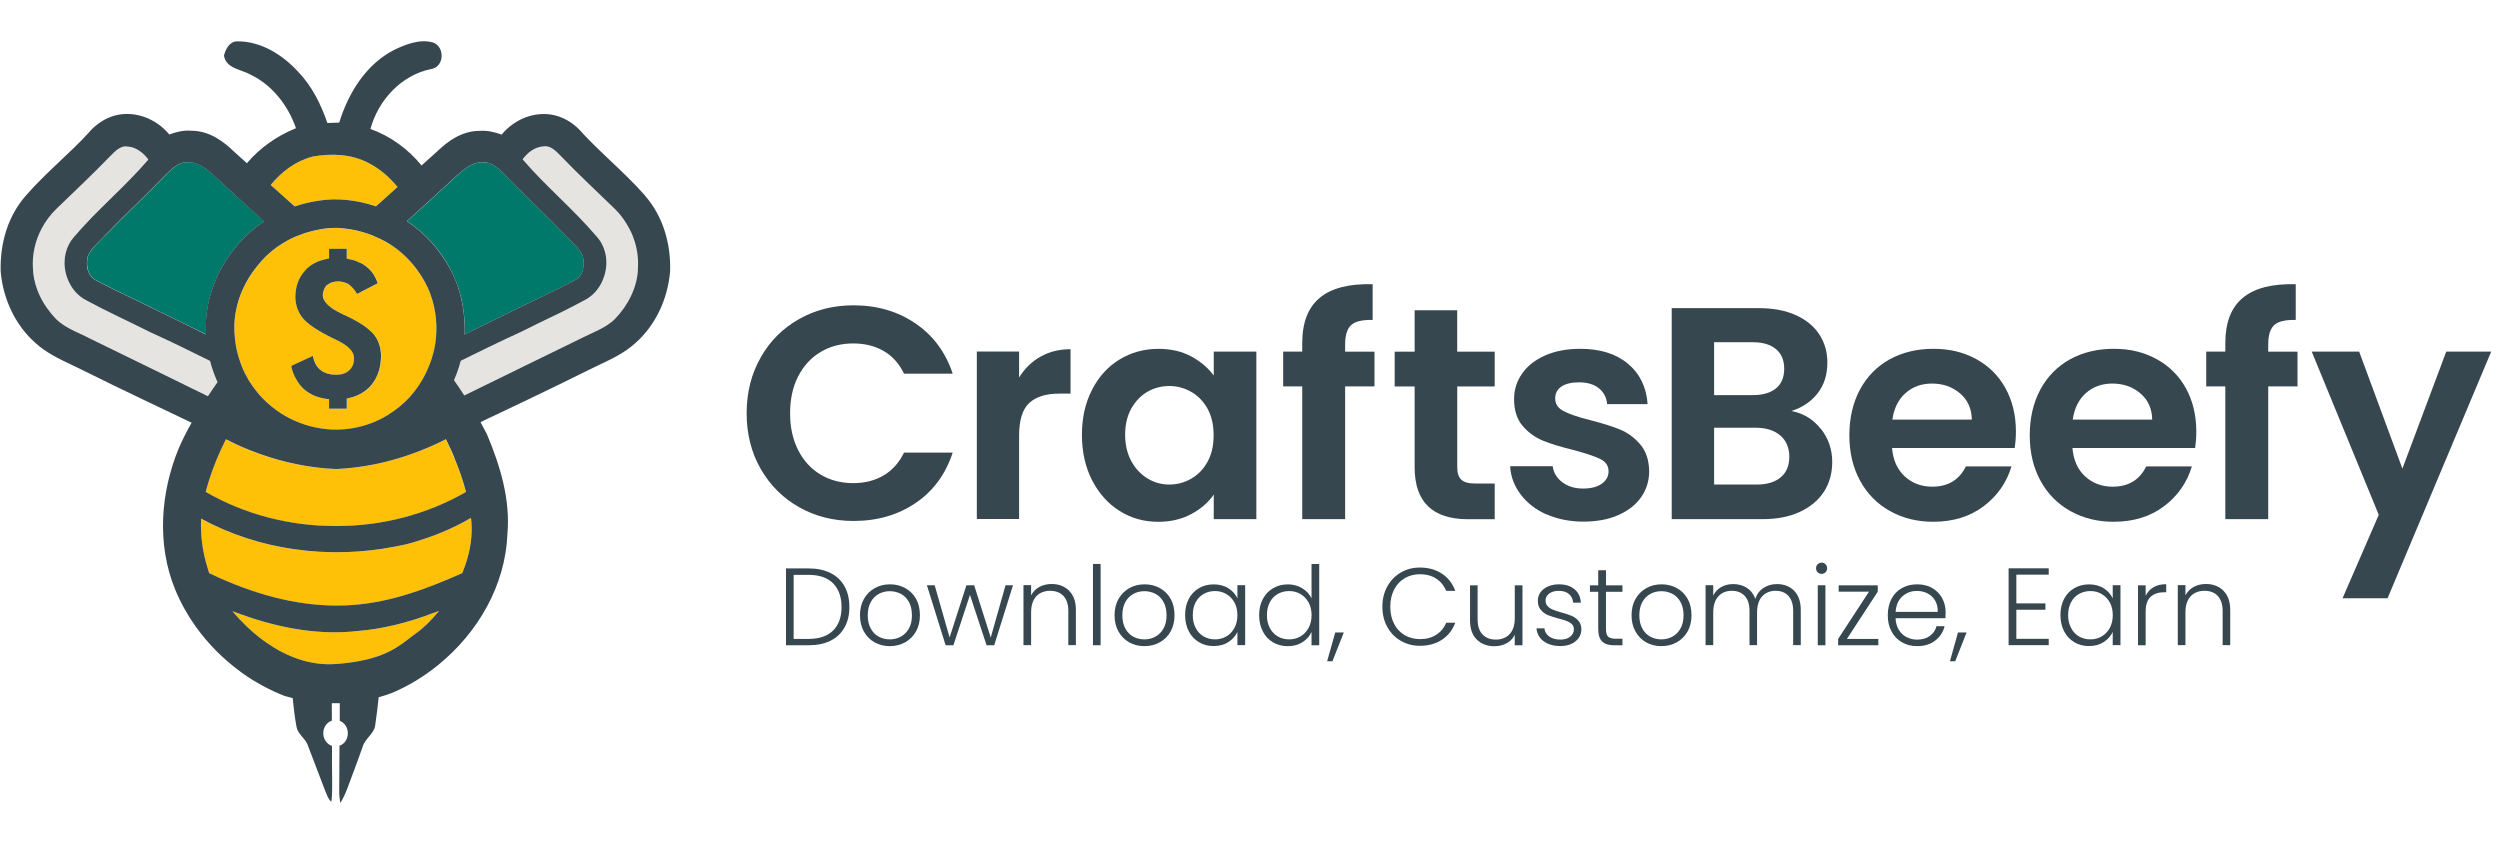 <svg xmlns="http://www.w3.org/2000/svg" xmlns:xlink="http://www.w3.org/1999/xlink" width="308" viewBox="0 0 230.88 78" height="104" preserveAspectRatio="xMidYMid meet"><defs><clipPath id="85ef2e9b3f"><path d="M 213 32 L 230.129 32 L 230.129 56 L 213 56 Z M 213 32 " clip-rule="nonzero"></path></clipPath></defs><path fill="#e6e4e1" d="M 57.844 20.715 C 57.688 20.457 57.516 20.211 57.332 19.973 C 57.148 19.738 56.945 19.512 56.727 19.301 C 55.07 17.688 53.371 16.117 51.773 14.449 C 51.324 14.012 50.828 13.418 50.133 13.539 C 49.73 13.562 49.367 13.703 49.051 13.922 C 48.73 14.137 48.453 14.426 48.223 14.734 C 49.305 16 50.496 17.164 51.688 18.332 C 52.828 19.449 53.953 20.566 54.988 21.781 C 55.035 21.84 55.094 21.891 55.141 21.949 C 55.262 22.094 55.371 22.242 55.461 22.398 C 55.555 22.555 55.633 22.719 55.699 22.887 C 55.73 22.98 55.766 23.066 55.797 23.156 C 55.906 23.516 55.961 23.883 55.961 24.258 C 55.961 24.262 55.961 24.27 55.961 24.281 C 55.961 24.699 55.895 25.121 55.766 25.523 C 55.727 25.656 55.676 25.789 55.617 25.922 C 55.531 26.117 55.434 26.301 55.324 26.48 C 55.098 26.836 54.816 27.152 54.484 27.41 C 54.316 27.539 54.137 27.652 53.949 27.75 C 52.512 28.535 51.031 29.23 49.559 29.945 C 49.07 30.18 48.574 30.422 48.09 30.672 C 46.215 31.527 44.359 32.43 42.512 33.348 C 42.406 33.742 42.285 34.129 42.137 34.508 C 42.055 34.723 41.977 34.938 41.883 35.145 C 42.039 35.363 42.199 35.586 42.352 35.812 C 42.516 36.051 42.672 36.305 42.832 36.555 C 46.496 34.762 50.152 32.961 53.816 31.184 C 54.07 31.055 54.324 30.934 54.582 30.82 C 54.84 30.699 55.098 30.582 55.348 30.453 C 55.598 30.324 55.848 30.188 56.078 30.031 C 56.191 29.949 56.309 29.871 56.418 29.785 C 56.527 29.695 56.637 29.598 56.738 29.5 C 56.887 29.348 57.039 29.18 57.176 29.012 C 57.738 28.34 58.195 27.566 58.5 26.742 C 58.664 26.285 58.785 25.801 58.844 25.309 C 58.863 25.148 58.879 24.98 58.879 24.816 C 58.895 24.562 58.895 24.305 58.883 24.051 C 58.852 23.289 58.676 22.535 58.402 21.828 C 58.25 21.441 58.055 21.078 57.844 20.723 Z M 57.844 20.715 " fill-opacity="1" fill-rule="nonzero"></path><path fill="#e6e4e1" d="M 19.152 36.598 C 19.312 36.352 19.48 36.105 19.648 35.863 C 19.781 35.672 19.91 35.484 20.039 35.293 C 19.918 35.027 19.809 34.762 19.711 34.492 C 19.574 34.113 19.453 33.727 19.348 33.336 C 17.5 32.422 15.648 31.523 13.777 30.66 C 11.828 29.68 9.832 28.781 7.918 27.738 C 7.727 27.641 7.547 27.527 7.383 27.398 C 7.047 27.141 6.766 26.824 6.543 26.469 C 6.426 26.289 6.328 26.105 6.246 25.91 C 6.191 25.781 6.145 25.648 6.098 25.512 C 5.973 25.109 5.902 24.688 5.902 24.27 C 5.902 24.129 5.91 23.988 5.926 23.848 C 5.941 23.676 5.973 23.504 6.02 23.336 C 6.145 22.828 6.379 22.344 6.73 21.938 C 7.219 21.355 7.738 20.805 8.262 20.258 C 8.312 20.203 8.359 20.148 8.41 20.09 C 8.992 19.492 9.586 18.91 10.184 18.328 C 11.375 17.16 12.566 15.996 13.648 14.73 C 13.418 14.418 13.141 14.129 12.816 13.918 C 12.496 13.703 12.133 13.562 11.738 13.531 C 11.039 13.418 10.539 14.004 10.098 14.441 C 8.496 16.109 6.801 17.684 5.145 19.293 C 4.867 19.559 4.621 19.848 4.391 20.152 C 4.16 20.457 3.957 20.781 3.781 21.121 C 3.191 22.242 2.898 23.52 2.984 24.793 C 3.008 25.453 3.141 26.105 3.367 26.723 C 3.516 27.129 3.707 27.531 3.93 27.906 C 4.152 28.285 4.406 28.648 4.688 28.984 C 4.828 29.148 4.977 29.316 5.125 29.473 C 5.535 29.875 6.02 30.168 6.52 30.43 C 6.773 30.555 7.031 30.676 7.285 30.797 C 7.543 30.918 7.801 31.031 8.047 31.16 C 11.754 32.961 15.449 34.781 19.148 36.59 Z M 19.152 36.598 " fill-opacity="1" fill-rule="nonzero"></path><path fill="#00796b" d="M 41.855 25.484 L 41.855 25.5 C 42.492 26.898 42.82 28.414 42.875 29.934 C 42.887 30.262 42.887 30.582 42.875 30.91 C 44.34 30.188 45.809 29.461 47.273 28.746 C 49.18 27.797 51.117 26.922 53 25.926 C 53.102 25.875 53.199 25.816 53.285 25.746 C 53.461 25.609 53.586 25.438 53.684 25.242 C 53.73 25.145 53.77 25.039 53.797 24.938 C 53.855 24.723 53.887 24.5 53.879 24.273 C 53.879 24.051 53.84 23.832 53.781 23.625 C 53.438 22.891 52.785 22.375 52.246 21.793 C 50.359 19.828 48.355 17.98 46.469 16.012 C 46.406 15.949 46.336 15.887 46.273 15.824 C 46.191 15.75 46.105 15.672 46.02 15.598 C 45.934 15.523 45.844 15.453 45.75 15.391 C 45.629 15.305 45.504 15.223 45.371 15.168 C 45.289 15.125 45.203 15.094 45.117 15.07 C 44.945 15.016 44.762 14.988 44.566 14.996 C 44.227 14.977 43.902 15.059 43.605 15.184 C 43.402 15.27 43.211 15.387 43.035 15.508 C 42.766 15.695 42.504 15.914 42.27 16.129 C 40.703 17.574 39.129 19.008 37.551 20.441 C 37.805 20.602 38.047 20.781 38.281 20.965 C 39.785 22.125 41.027 23.68 41.859 25.484 Z M 41.855 25.484 " fill-opacity="1" fill-rule="nonzero"></path><path fill="#00796b" d="M 9.621 21.789 C 9.348 22.074 9.055 22.344 8.785 22.641 C 8.648 22.789 8.516 22.938 8.395 23.102 C 8.273 23.262 8.168 23.434 8.082 23.617 C 7.992 23.922 7.961 24.27 8.004 24.602 C 8.016 24.711 8.039 24.82 8.066 24.93 C 8.094 25.035 8.137 25.137 8.18 25.234 C 8.273 25.43 8.406 25.605 8.578 25.742 C 8.664 25.812 8.762 25.867 8.867 25.922 C 10.746 26.918 12.691 27.793 14.59 28.742 C 16.059 29.457 17.52 30.18 18.98 30.898 C 18.961 30.57 18.961 30.25 18.969 29.914 C 18.969 29.91 18.969 29.898 18.969 29.895 C 19.07 27.371 20.031 24.895 21.68 22.914 C 22.23 22.195 22.891 21.559 23.621 20.988 C 23.859 20.805 24.102 20.625 24.355 20.457 C 22.766 19.02 21.184 17.574 19.605 16.117 C 19.445 15.973 19.277 15.828 19.105 15.691 C 19.02 15.621 18.93 15.559 18.844 15.496 C 18.656 15.367 18.469 15.258 18.273 15.172 C 17.973 15.039 17.656 14.965 17.312 14.984 C 17.023 14.973 16.754 15.035 16.508 15.156 C 16.34 15.234 16.184 15.332 16.035 15.449 C 15.883 15.562 15.742 15.684 15.609 15.812 C 15.539 15.875 15.477 15.938 15.414 16 C 13.527 17.969 11.523 19.82 9.637 21.781 Z M 9.621 21.789 " fill-opacity="1" fill-rule="nonzero"></path><path fill="#ffc107" d="M 29.352 18.547 C 31.062 18.27 32.898 18.465 34.688 19.07 C 35.355 18.477 36.008 17.879 36.676 17.281 C 35.945 16.387 35.066 15.609 34.043 15.082 C 32.453 14.23 30.574 14.172 28.828 14.465 C 27.289 14.855 25.965 15.852 24.957 17.082 C 25.695 17.746 26.438 18.406 27.18 19.07 C 27.879 18.836 28.609 18.648 29.352 18.539 Z M 29.352 18.547 " fill-opacity="1" fill-rule="nonzero"></path><path fill="#ffc107" d="M 43.465 47.965 C 43.465 47.93 43.453 47.895 43.449 47.859 C 42.621 48.355 41.723 48.797 40.773 49.191 C 40.352 49.355 39.938 49.527 39.508 49.672 C 38.824 49.91 38.125 50.133 37.391 50.316 C 37.113 50.383 36.832 50.438 36.551 50.492 C 30.289 51.734 23.789 50.812 18.508 47.922 C 18.508 47.957 18.508 47.984 18.508 48.02 C 18.449 49.562 18.664 51.051 19.09 52.391 C 19.148 52.582 19.199 52.781 19.27 52.965 C 23.387 54.945 27.332 55.961 31.031 55.961 C 31.551 55.961 32.062 55.941 32.574 55.902 C 36.113 55.645 39.473 54.371 42.602 52.977 C 42.621 52.973 42.637 52.965 42.648 52.953 C 42.754 52.719 42.84 52.473 42.926 52.23 C 42.93 52.207 42.941 52.184 42.949 52.16 C 43.391 50.871 43.629 49.453 43.465 47.969 Z M 43.465 47.965 " fill-opacity="1" fill-rule="nonzero"></path><path fill="#ffc107" d="M 40.066 56.609 C 37.574 57.566 35.289 58.117 33.059 58.297 C 29.703 58.695 26 58.16 22.051 56.707 L 21.414 56.473 C 22.184 57.387 23.129 58.32 24.203 59.125 C 24.324 59.219 24.453 59.305 24.578 59.391 C 24.578 59.391 24.59 59.395 24.594 59.402 C 26.402 60.656 28.555 61.52 30.934 61.355 C 30.941 61.355 30.953 61.355 30.957 61.355 C 31.926 61.285 32.734 61.168 33.445 61.02 C 36.25 60.426 37.254 59.305 38.449 58.465 C 38.945 58.117 39.719 57.406 40.516 56.438 L 40.434 56.465 L 40.066 56.605 Z M 40.066 56.609 " fill-opacity="1" fill-rule="nonzero"></path><path fill="#ffc107" d="M 21.598 29.996 C 21.586 30.41 21.609 30.824 21.648 31.238 C 21.684 31.598 21.734 31.949 21.812 32.293 C 21.844 32.441 21.879 32.586 21.918 32.738 C 21.984 32.973 22.051 33.203 22.133 33.434 C 22.18 33.559 22.219 33.688 22.27 33.812 C 22.453 34.273 22.672 34.711 22.922 35.125 C 23.098 35.426 23.297 35.719 23.508 35.988 C 23.547 36.047 23.594 36.094 23.641 36.145 C 23.641 36.145 23.652 36.156 23.652 36.16 C 23.801 36.352 23.957 36.535 24.117 36.715 C 24.66 37.297 25.273 37.797 25.945 38.223 C 27.023 38.906 28.238 39.379 29.508 39.574 C 31.535 39.922 33.715 39.535 35.492 38.523 C 35.641 38.441 35.781 38.348 35.922 38.258 C 36.621 37.812 37.254 37.289 37.805 36.691 C 37.965 36.512 38.121 36.336 38.266 36.145 C 38.52 35.82 38.738 35.484 38.945 35.137 C 39.121 34.836 39.285 34.527 39.426 34.203 C 39.484 34.082 39.523 33.957 39.578 33.836 C 39.629 33.711 39.688 33.578 39.73 33.449 C 39.816 33.203 39.895 32.949 39.961 32.695 C 39.996 32.562 40.035 32.438 40.066 32.305 C 40.141 31.961 40.191 31.602 40.227 31.25 C 40.375 29.68 40.129 28.062 39.473 26.602 C 38.742 25.035 37.625 23.711 36.285 22.781 C 36.031 22.609 35.781 22.445 35.508 22.301 C 35.227 22.148 34.945 22.023 34.656 21.898 C 34.555 21.852 34.449 21.797 34.348 21.754 C 34.043 21.633 33.738 21.535 33.434 21.449 C 33.434 21.449 33.426 21.449 33.422 21.449 C 33.41 21.449 33.402 21.441 33.391 21.438 C 33.039 21.332 32.691 21.258 32.34 21.199 C 31.867 21.121 31.402 21.066 30.941 21.066 C 30.539 21.066 30.141 21.098 29.754 21.16 C 29.68 21.172 29.613 21.188 29.539 21.199 C 29.18 21.258 28.828 21.344 28.488 21.441 C 28.359 21.48 28.219 21.516 28.086 21.559 C 27.902 21.621 27.719 21.688 27.539 21.766 C 27.43 21.809 27.32 21.844 27.215 21.891 C 26.926 22.016 26.645 22.156 26.371 22.312 C 26.109 22.461 25.848 22.629 25.602 22.801 C 24.887 23.301 24.254 23.898 23.73 24.578 C 22.426 26.156 21.68 28.074 21.598 30.008 Z M 27.582 33.484 L 28.859 32.891 L 28.934 33.164 C 29.066 33.645 29.301 34.008 29.652 34.258 C 30.004 34.508 30.465 34.637 31.023 34.637 C 31.539 34.637 31.941 34.5 32.234 34.215 C 32.527 33.941 32.672 33.57 32.672 33.094 C 32.672 32.496 32.125 31.93 31.055 31.426 C 30.902 31.344 30.773 31.285 30.688 31.246 L 30.684 31.246 C 29.957 30.891 29.383 30.562 28.914 30.242 C 28.906 30.234 28.895 30.227 28.875 30.215 C 28.664 30.07 28.48 29.926 28.324 29.789 C 28.184 29.668 28.059 29.547 27.961 29.434 C 27.484 28.867 27.246 28.172 27.246 27.367 C 27.246 27.258 27.27 27.16 27.277 27.055 C 27.332 26.266 27.617 25.594 28.117 25.047 C 28.117 25.047 28.129 25.035 28.129 25.027 C 28.195 24.953 28.25 24.879 28.324 24.809 C 28.469 24.676 28.621 24.562 28.785 24.457 C 29.047 24.293 29.336 24.16 29.648 24.062 C 29.766 24.02 29.887 23.992 30.016 23.965 C 30.129 23.941 30.238 23.906 30.359 23.887 L 30.359 22.996 L 32 22.996 L 32 23.898 C 32.121 23.918 32.223 23.953 32.34 23.98 C 32.488 24.016 32.648 24.043 32.789 24.09 C 32.867 24.117 32.934 24.16 33.008 24.188 C 33.098 24.227 33.191 24.262 33.277 24.309 C 33.328 24.336 33.391 24.355 33.445 24.383 C 33.535 24.434 33.617 24.5 33.695 24.562 C 33.812 24.645 33.922 24.734 34.023 24.828 C 34.363 25.145 34.625 25.527 34.785 25.984 L 34.852 26.18 L 34.098 26.57 L 32.949 27.164 L 32.832 26.98 C 32.766 26.863 32.684 26.777 32.609 26.688 C 32.512 26.566 32.402 26.461 32.297 26.375 C 32.242 26.328 32.184 26.266 32.121 26.23 C 32.047 26.184 31.965 26.164 31.883 26.133 C 31.73 26.07 31.562 26.031 31.379 26.02 C 31.34 26.02 31.297 26 31.258 26 C 31.016 26 30.805 26.035 30.613 26.098 C 30.477 26.145 30.359 26.219 30.25 26.301 C 30.227 26.316 30.188 26.328 30.164 26.348 C 30.062 26.438 29.992 26.555 29.934 26.668 C 29.871 26.785 29.844 26.922 29.82 27.07 C 29.809 27.141 29.785 27.191 29.785 27.27 C 29.785 27.434 29.836 27.598 29.922 27.762 C 30.078 28.039 30.359 28.309 30.77 28.574 C 30.773 28.574 30.781 28.582 30.785 28.586 C 31.023 28.734 31.297 28.887 31.613 29.035 C 31.633 29.039 31.645 29.051 31.66 29.059 C 31.66 29.059 31.672 29.059 31.672 29.062 C 31.773 29.117 31.855 29.148 31.918 29.18 C 32.758 29.566 33.398 29.945 33.875 30.32 C 33.992 30.41 34.094 30.504 34.191 30.594 C 34.277 30.68 34.375 30.762 34.449 30.848 C 34.824 31.285 35.051 31.82 35.129 32.426 C 35.129 32.426 35.129 32.43 35.129 32.438 C 35.152 32.605 35.168 32.777 35.168 32.961 C 35.168 33.008 35.156 33.047 35.156 33.094 C 35.156 33.141 35.148 33.188 35.148 33.23 C 35.113 33.871 34.961 34.441 34.691 34.941 C 34.516 35.273 34.301 35.586 34.02 35.852 C 33.477 36.359 32.805 36.68 32 36.828 L 32 37.762 L 30.359 37.762 L 30.359 36.895 C 29.547 36.812 28.859 36.57 28.301 36.168 C 27.828 35.828 27.477 35.383 27.223 34.848 C 27.105 34.59 26.996 34.312 26.926 34.008 L 26.879 33.82 L 27.594 33.484 Z M 27.582 33.484 " fill-opacity="1" fill-rule="nonzero"></path><path fill="#ffc107" d="M 41.129 40.594 C 40.531 40.906 39.703 41.293 38.719 41.676 C 37.121 42.305 35.082 42.922 32.758 43.203 C 32.18 43.273 31.578 43.328 30.965 43.352 C 30.312 43.328 29.68 43.266 29.066 43.191 C 26.598 42.879 24.441 42.195 22.816 41.527 C 22.012 41.191 21.32 40.871 20.805 40.602 C 20.652 40.895 20.5 41.215 20.344 41.555 C 19.844 42.648 19.324 43.969 18.953 45.414 C 18.953 45.43 18.941 45.449 18.934 45.465 C 22.531 47.543 26.68 48.613 30.867 48.613 C 30.902 48.613 30.93 48.613 30.965 48.613 C 31 48.613 31.027 48.613 31.062 48.613 C 35.25 48.613 39.398 47.543 42.988 45.465 C 42.977 45.43 42.965 45.395 42.953 45.355 C 42.855 44.977 42.742 44.602 42.625 44.238 C 42.57 44.059 42.504 43.887 42.449 43.715 C 42.352 43.445 42.258 43.172 42.152 42.922 C 42.074 42.707 41.988 42.512 41.902 42.309 C 41.809 42.086 41.711 41.855 41.617 41.648 C 41.445 41.273 41.281 40.922 41.117 40.605 Z M 41.129 40.594 " fill-opacity="1" fill-rule="nonzero"></path><path fill="#37474f" d="M 59.559 18.09 C 58.566 16.957 57.469 15.914 56.41 14.914 C 55.523 14.074 54.605 13.203 53.797 12.336 C 53.09 11.484 52.199 10.906 51.227 10.66 C 49.461 10.227 47.523 10.945 46.289 12.438 C 45.691 12.215 44.98 12.031 44.227 12.094 C 42.527 12.094 41.203 13.164 40.371 13.957 C 39.883 14.406 39.383 14.844 38.891 15.289 C 37.656 13.77 36.02 12.582 34.168 11.914 C 34.895 9.242 37.047 6.906 39.824 6.371 C 41.008 6.141 41.055 4.32 39.957 3.926 C 38.742 3.586 37.477 4.078 36.383 4.598 C 33.766 5.926 32.125 8.594 31.285 11.328 C 30.918 11.332 30.555 11.344 30.191 11.363 C 29.59 9.629 28.762 7.941 27.473 6.617 C 26.039 5.051 24.039 3.797 21.855 3.82 C 21.145 3.82 20.785 4.547 20.633 5.137 C 20.84 6.352 22.207 6.395 23.086 6.895 C 25.117 7.867 26.559 9.754 27.289 11.844 C 25.551 12.547 23.961 13.648 22.754 15.082 C 22.344 14.707 21.926 14.34 21.516 13.965 C 20.672 13.156 19.348 12.086 17.652 12.082 C 16.891 12.012 16.184 12.203 15.586 12.426 C 14.355 10.941 12.414 10.223 10.645 10.652 C 9.676 10.895 8.785 11.477 8.105 12.293 C 7.277 13.199 6.355 14.066 5.465 14.906 C 4.406 15.91 3.309 16.945 2.32 18.086 C 0.73 19.898 -0.082 22.375 0.004 25.113 C 0.234 27.707 1.41 30.105 3.215 31.688 C 4.211 32.598 5.379 33.152 6.512 33.688 C 6.852 33.848 7.191 34.008 7.531 34.18 C 9.391 35.109 11.266 36.012 13.141 36.91 L 17.645 39.059 C 17.184 39.871 16.777 40.676 16.449 41.441 C 14.762 45.547 14.422 50.285 16.113 54.441 C 16.605 55.645 17.238 56.789 17.992 57.852 C 18.008 57.871 18.02 57.898 18.035 57.918 C 18.055 57.934 18.082 57.961 18.102 58.004 C 19.191 59.504 20.523 60.848 22.012 61.953 C 22.129 62.039 22.242 62.125 22.363 62.219 C 23.566 63.07 24.871 63.77 26.242 64.309 C 26.48 64.383 26.734 64.438 26.984 64.504 C 27.074 65.395 27.172 66.285 27.34 67.168 C 27.465 67.836 28.121 68.199 28.359 68.809 C 28.91 70.246 29.457 71.68 30.008 73.121 C 30.16 73.461 30.258 73.848 30.562 74.082 C 30.652 73.355 30.629 72.633 30.629 71.898 C 30.617 70.914 30.605 69.918 30.617 68.922 C 30.152 68.773 29.812 68.301 29.812 67.75 C 29.812 67.195 30.141 66.742 30.605 66.586 C 30.598 66.051 30.598 65.512 30.598 64.973 C 30.844 64.973 31.086 64.98 31.332 64.973 C 31.332 65.52 31.344 66.059 31.332 66.605 C 31.773 66.77 32.082 67.227 32.082 67.754 C 32.082 68.285 31.766 68.762 31.309 68.906 C 31.309 70.254 31.297 71.613 31.285 72.953 C 31.273 73.363 31.309 73.777 31.391 74.195 C 31.906 73.363 32.184 72.414 32.539 71.492 C 32.855 70.668 33.16 69.828 33.457 68.98 C 33.68 68.211 34.555 67.785 34.617 66.945 C 34.738 66.102 34.848 65.27 34.93 64.426 C 35.367 64.309 35.801 64.164 36.227 64 C 37.699 63.367 39.086 62.527 40.348 61.508 C 40.383 61.492 40.41 61.457 40.445 61.43 C 44.094 58.465 46.637 54.094 46.824 49.355 C 47.113 46.145 46.152 43.023 44.922 40.098 C 44.922 40.098 44.703 39.668 44.34 39.004 L 48.723 36.918 C 50.602 36.02 52.477 35.113 54.34 34.18 C 54.672 34.016 55.012 33.852 55.352 33.691 C 56.484 33.156 57.652 32.605 58.633 31.711 C 60.457 30.117 61.629 27.715 61.859 25.082 C 61.945 22.387 61.129 19.91 59.559 18.102 Z M 42.262 16.129 C 42.504 15.914 42.758 15.691 43.027 15.508 C 43.211 15.379 43.402 15.27 43.598 15.184 C 43.898 15.051 44.215 14.977 44.559 14.996 C 44.754 14.984 44.938 15.012 45.109 15.07 C 45.199 15.098 45.285 15.133 45.363 15.168 C 45.496 15.23 45.625 15.312 45.746 15.391 C 45.836 15.453 45.93 15.523 46.016 15.598 C 46.102 15.672 46.188 15.742 46.27 15.824 C 46.336 15.887 46.398 15.949 46.465 16.012 C 48.344 17.98 50.352 19.824 52.238 21.793 C 52.781 22.375 53.43 22.891 53.777 23.625 C 53.832 23.832 53.867 24.051 53.875 24.273 C 53.875 24.5 53.852 24.723 53.793 24.938 C 53.766 25.039 53.723 25.145 53.68 25.242 C 53.586 25.438 53.453 25.609 53.281 25.746 C 53.195 25.816 53.098 25.875 52.992 25.926 C 51.113 26.922 49.168 27.797 47.27 28.746 C 45.797 29.461 44.328 30.188 42.867 30.91 C 42.887 30.582 42.887 30.262 42.867 29.934 C 42.809 28.414 42.488 26.898 41.855 25.5 L 41.855 25.484 C 41.008 23.688 39.766 22.125 38.266 20.965 C 38.027 20.781 37.781 20.602 37.535 20.441 C 39.109 19.008 40.688 17.574 42.25 16.129 Z M 41.914 42.297 C 42 42.5 42.078 42.695 42.164 42.91 C 42.262 43.168 42.359 43.434 42.461 43.703 C 42.523 43.875 42.578 44.047 42.637 44.227 C 42.754 44.59 42.867 44.957 42.965 45.344 C 42.977 45.379 42.988 45.414 43 45.453 C 39.402 47.531 35.262 48.602 31.074 48.602 C 31.039 48.602 31.012 48.602 30.977 48.602 C 30.941 48.602 30.914 48.602 30.879 48.602 C 26.688 48.602 22.543 47.531 18.945 45.453 C 18.945 45.438 18.957 45.418 18.961 45.402 C 19.336 43.957 19.855 42.637 20.355 41.543 C 20.512 41.203 20.664 40.883 20.816 40.59 C 21.328 40.859 22.02 41.184 22.828 41.516 C 24.457 42.184 26.609 42.867 29.078 43.18 C 29.691 43.262 30.324 43.316 30.977 43.34 C 31.59 43.316 32.191 43.266 32.77 43.191 C 35.09 42.91 37.133 42.293 38.73 41.664 C 39.715 41.281 40.543 40.895 41.141 40.582 C 41.301 40.898 41.469 41.25 41.641 41.625 C 41.734 41.832 41.832 42.062 41.926 42.289 Z M 28.824 14.465 C 30.566 14.164 32.449 14.223 34.035 15.082 C 35.059 15.609 35.945 16.387 36.672 17.281 C 36.008 17.871 35.348 18.477 34.68 19.07 C 32.891 18.461 31.051 18.27 29.348 18.547 C 28.598 18.656 27.875 18.836 27.172 19.074 C 26.43 18.414 25.688 17.75 24.953 17.09 C 25.957 15.859 27.281 14.863 28.824 14.469 Z M 25.598 22.789 C 25.844 22.617 26.102 22.449 26.367 22.301 C 26.637 22.145 26.918 22.008 27.207 21.879 C 27.312 21.832 27.426 21.793 27.535 21.754 C 27.715 21.68 27.898 21.609 28.082 21.547 C 28.215 21.5 28.352 21.465 28.484 21.43 C 28.828 21.332 29.176 21.25 29.531 21.188 C 29.605 21.176 29.676 21.16 29.75 21.148 C 30.137 21.086 30.531 21.055 30.934 21.055 C 31.395 21.055 31.863 21.109 32.332 21.188 C 32.684 21.246 33.035 21.32 33.387 21.426 C 33.398 21.426 33.402 21.43 33.414 21.438 C 33.414 21.438 33.422 21.438 33.426 21.438 C 33.73 21.523 34.035 21.621 34.34 21.742 C 34.445 21.781 34.547 21.84 34.652 21.887 C 34.941 22.012 35.223 22.133 35.504 22.289 C 35.77 22.434 36.027 22.598 36.281 22.773 C 37.621 23.699 38.73 25.023 39.469 26.59 C 40.125 28.051 40.371 29.664 40.223 31.238 C 40.188 31.598 40.133 31.949 40.059 32.293 C 40.031 32.426 39.992 32.551 39.957 32.684 C 39.887 32.938 39.816 33.191 39.727 33.438 C 39.68 33.57 39.621 33.699 39.57 33.824 C 39.52 33.945 39.48 34.07 39.422 34.191 C 39.285 34.516 39.117 34.82 38.938 35.125 C 38.73 35.477 38.512 35.816 38.258 36.141 C 38.109 36.328 37.961 36.508 37.801 36.688 C 37.246 37.285 36.613 37.812 35.918 38.25 C 35.773 38.344 35.637 38.438 35.484 38.516 C 33.703 39.531 31.527 39.914 29.504 39.57 C 28.23 39.367 27.016 38.895 25.941 38.219 C 25.273 37.793 24.66 37.289 24.113 36.707 C 23.945 36.531 23.797 36.348 23.645 36.156 C 23.645 36.156 23.633 36.145 23.633 36.141 C 23.594 36.086 23.543 36.035 23.504 35.984 C 23.289 35.711 23.094 35.418 22.914 35.121 C 22.668 34.707 22.449 34.27 22.266 33.809 C 22.215 33.68 22.172 33.555 22.129 33.426 C 22.047 33.195 21.977 32.969 21.914 32.73 C 21.875 32.586 21.84 32.438 21.805 32.289 C 21.73 31.941 21.68 31.586 21.645 31.234 C 21.602 30.82 21.582 30.406 21.594 29.992 C 21.672 28.055 22.422 26.141 23.727 24.562 C 24.25 23.883 24.883 23.289 25.598 22.781 Z M 15.395 16.008 C 15.461 15.945 15.527 15.879 15.59 15.816 C 15.73 15.691 15.867 15.562 16.016 15.453 C 16.168 15.34 16.32 15.242 16.488 15.16 C 16.734 15.047 17.008 14.977 17.293 14.988 C 17.633 14.973 17.957 15.051 18.254 15.18 C 18.457 15.266 18.645 15.379 18.824 15.5 C 18.918 15.562 19.004 15.629 19.09 15.695 C 19.262 15.836 19.43 15.98 19.59 16.121 C 21.168 17.578 22.75 19.02 24.336 20.465 C 24.082 20.629 23.84 20.809 23.605 20.992 C 22.879 21.562 22.219 22.203 21.66 22.922 C 20.016 24.902 19.055 27.379 18.953 29.898 C 18.953 29.902 18.953 29.914 18.953 29.922 C 18.941 30.25 18.945 30.578 18.961 30.906 C 17.5 30.18 16.039 29.457 14.574 28.746 C 12.668 27.797 10.73 26.922 8.848 25.926 C 8.746 25.875 8.648 25.816 8.562 25.746 C 8.387 25.609 8.262 25.438 8.164 25.242 C 8.117 25.145 8.078 25.039 8.047 24.938 C 8.02 24.832 7.996 24.723 7.984 24.609 C 7.945 24.273 7.98 23.934 8.066 23.625 C 8.152 23.438 8.262 23.266 8.375 23.105 C 8.492 22.945 8.629 22.789 8.77 22.645 C 9.039 22.355 9.332 22.082 9.602 21.793 C 11.488 19.828 13.496 17.98 15.379 16.012 Z M 8.047 31.172 C 7.797 31.043 7.543 30.922 7.285 30.809 C 7.023 30.688 6.766 30.57 6.52 30.441 C 6.012 30.18 5.535 29.887 5.125 29.484 C 4.977 29.328 4.828 29.16 4.688 28.996 C 4.406 28.656 4.152 28.297 3.93 27.918 C 3.707 27.539 3.516 27.141 3.367 26.73 C 3.141 26.117 3.004 25.465 2.984 24.805 C 2.898 23.531 3.191 22.254 3.781 21.133 C 3.957 20.793 4.16 20.469 4.391 20.164 C 4.621 19.859 4.867 19.57 5.145 19.305 C 6.801 17.695 8.496 16.121 10.098 14.453 C 10.547 14.016 11.039 13.422 11.738 13.543 C 12.141 13.566 12.5 13.711 12.816 13.93 C 13.141 14.141 13.418 14.43 13.648 14.742 C 12.566 16.008 11.375 17.172 10.184 18.34 C 9.59 18.922 8.992 19.508 8.41 20.102 C 8.359 20.152 8.312 20.211 8.262 20.266 C 7.738 20.812 7.219 21.367 6.73 21.949 C 6.379 22.355 6.145 22.84 6.02 23.348 C 5.977 23.516 5.949 23.688 5.926 23.859 C 5.91 23.996 5.902 24.137 5.902 24.281 C 5.902 24.699 5.973 25.121 6.098 25.523 C 6.141 25.656 6.191 25.789 6.246 25.922 C 6.336 26.117 6.434 26.301 6.543 26.48 C 6.766 26.836 7.047 27.152 7.383 27.41 C 7.547 27.539 7.727 27.652 7.918 27.75 C 9.832 28.793 11.828 29.688 13.777 30.672 C 15.656 31.527 17.508 32.43 19.348 33.348 C 19.445 33.738 19.566 34.125 19.711 34.504 C 19.809 34.773 19.918 35.047 20.039 35.305 C 19.906 35.492 19.773 35.68 19.648 35.875 C 19.48 36.117 19.32 36.363 19.152 36.609 C 15.453 34.805 11.758 32.977 8.055 31.184 Z M 38.449 58.465 C 37.254 59.305 36.25 60.434 33.445 61.02 C 32.742 61.168 31.926 61.285 30.957 61.355 C 30.953 61.355 30.941 61.355 30.934 61.355 C 28.555 61.52 26.402 60.652 24.594 59.402 C 24.594 59.402 24.582 59.395 24.578 59.391 C 24.453 59.305 24.324 59.219 24.203 59.125 C 23.129 58.32 22.184 57.387 21.414 56.473 L 22.051 56.707 C 26.004 58.16 29.711 58.695 33.059 58.297 C 35.289 58.113 37.582 57.559 40.066 56.609 L 40.434 56.473 L 40.516 56.441 C 39.719 57.41 38.945 58.125 38.449 58.469 Z M 42.953 52.152 C 42.953 52.152 42.938 52.199 42.93 52.223 C 42.844 52.473 42.754 52.711 42.656 52.949 C 42.637 52.953 42.621 52.961 42.609 52.973 C 39.484 54.363 36.125 55.637 32.582 55.895 C 32.074 55.938 31.555 55.953 31.039 55.953 C 27.34 55.953 23.395 54.941 19.273 52.961 C 19.203 52.777 19.152 52.582 19.094 52.383 C 18.676 51.043 18.461 49.559 18.516 48.016 C 18.516 47.98 18.516 47.953 18.516 47.918 C 23.801 50.809 30.297 51.734 36.555 50.484 C 36.84 50.426 37.113 50.375 37.395 50.312 C 38.133 50.129 38.836 49.902 39.512 49.668 C 39.945 49.52 40.363 49.352 40.777 49.184 C 41.727 48.793 42.625 48.348 43.453 47.855 C 43.453 47.887 43.465 47.922 43.473 47.957 C 43.633 49.441 43.398 50.852 42.953 52.148 Z M 58.883 24.805 C 58.883 24.973 58.867 25.133 58.852 25.301 C 58.793 25.789 58.672 26.273 58.504 26.73 C 58.207 27.555 57.746 28.32 57.184 29 C 57.043 29.168 56.895 29.336 56.746 29.488 C 56.641 29.586 56.539 29.684 56.422 29.773 C 56.312 29.859 56.199 29.945 56.082 30.02 C 55.848 30.176 55.598 30.312 55.352 30.441 C 55.098 30.566 54.84 30.688 54.586 30.809 C 54.328 30.93 54.074 31.043 53.82 31.172 C 50.156 32.949 46.504 34.758 42.84 36.543 C 42.676 36.293 42.523 36.047 42.355 35.801 C 42.207 35.574 42.043 35.355 41.891 35.133 C 41.98 34.926 42.062 34.711 42.145 34.5 C 42.285 34.117 42.414 33.727 42.516 33.336 C 44.363 32.422 46.223 31.516 48.098 30.66 C 48.586 30.41 49.074 30.176 49.562 29.934 C 51.039 29.219 52.523 28.523 53.953 27.738 C 54.145 27.641 54.324 27.527 54.488 27.398 C 54.824 27.141 55.105 26.824 55.328 26.469 C 55.445 26.289 55.543 26.105 55.621 25.91 C 55.68 25.781 55.727 25.648 55.773 25.512 C 55.898 25.109 55.969 24.688 55.969 24.27 C 55.969 24.262 55.969 24.258 55.969 24.246 C 55.969 23.871 55.91 23.496 55.801 23.145 C 55.773 23.055 55.738 22.961 55.703 22.875 C 55.633 22.707 55.559 22.543 55.469 22.387 C 55.375 22.23 55.266 22.082 55.145 21.938 C 55.098 21.879 55.043 21.828 54.996 21.77 C 53.961 20.562 52.832 19.438 51.691 18.32 C 50.504 17.152 49.312 15.988 48.23 14.723 C 48.461 14.414 48.734 14.125 49.059 13.91 C 49.379 13.699 49.742 13.555 50.141 13.527 C 50.836 13.41 51.336 14 51.781 14.438 C 53.379 16.105 55.074 17.676 56.734 19.289 C 56.953 19.496 57.148 19.727 57.336 19.961 C 57.52 20.199 57.695 20.445 57.848 20.703 C 58.062 21.055 58.258 21.426 58.406 21.809 C 58.688 22.52 58.855 23.266 58.891 24.031 C 58.902 24.285 58.902 24.539 58.883 24.797 Z M 58.883 24.805 " fill-opacity="1" fill-rule="nonzero"></path><path fill="#37474f" d="M 39.512 49.672 C 39.938 49.527 40.359 49.355 40.777 49.191 C 40.363 49.363 39.949 49.523 39.512 49.672 Z M 39.512 49.672 " fill-opacity="1" fill-rule="nonzero"></path><path fill="#37474f" d="M 27.207 34.844 C 27.461 35.379 27.812 35.82 28.281 36.16 C 28.84 36.566 29.531 36.809 30.344 36.887 L 30.344 37.758 L 31.98 37.758 L 31.98 36.824 C 32.789 36.676 33.461 36.352 34 35.844 C 34.285 35.582 34.496 35.27 34.676 34.938 C 34.941 34.441 35.094 33.871 35.129 33.227 C 35.129 33.18 35.141 33.141 35.141 33.086 C 35.141 33.043 35.152 33 35.152 32.957 C 35.152 32.777 35.137 32.605 35.113 32.43 C 35.113 32.43 35.113 32.426 35.113 32.422 C 35.031 31.809 34.801 31.281 34.434 30.844 C 34.363 30.758 34.266 30.676 34.176 30.59 C 34.078 30.496 33.973 30.406 33.859 30.312 C 33.379 29.938 32.742 29.559 31.902 29.172 C 31.844 29.145 31.766 29.109 31.656 29.059 C 31.656 29.059 31.645 29.059 31.645 29.051 C 31.625 29.047 31.613 29.035 31.598 29.027 C 31.281 28.879 31.004 28.73 30.77 28.582 C 30.762 28.582 30.758 28.574 30.75 28.57 C 30.344 28.305 30.055 28.027 29.906 27.758 C 29.812 27.598 29.766 27.43 29.766 27.262 C 29.766 27.188 29.797 27.129 29.801 27.066 C 29.82 26.922 29.855 26.785 29.918 26.664 C 29.98 26.547 30.043 26.434 30.148 26.34 C 30.172 26.316 30.211 26.312 30.234 26.293 C 30.344 26.215 30.457 26.141 30.598 26.094 C 30.785 26.031 31 25.996 31.238 25.996 C 31.285 25.996 31.32 26.008 31.359 26.012 C 31.547 26.023 31.711 26.066 31.867 26.129 C 31.949 26.156 32.027 26.184 32.102 26.227 C 32.168 26.262 32.223 26.324 32.281 26.371 C 32.391 26.457 32.496 26.559 32.594 26.68 C 32.668 26.773 32.746 26.859 32.816 26.973 L 32.934 27.16 L 34.082 26.566 L 34.836 26.176 L 34.766 25.977 C 34.605 25.523 34.34 25.137 34.008 24.82 C 33.902 24.723 33.793 24.637 33.68 24.555 C 33.594 24.5 33.52 24.434 33.426 24.379 C 33.375 24.348 33.316 24.332 33.258 24.305 C 33.172 24.258 33.082 24.223 32.988 24.184 C 32.914 24.152 32.844 24.113 32.77 24.086 C 32.633 24.039 32.473 24.008 32.32 23.977 C 32.207 23.953 32.102 23.91 31.98 23.895 L 31.98 22.992 L 30.344 22.992 L 30.344 23.883 C 30.223 23.898 30.113 23.93 29.996 23.957 C 29.871 23.988 29.75 24.016 29.629 24.055 C 29.32 24.152 29.031 24.285 28.766 24.453 C 28.605 24.555 28.449 24.672 28.305 24.805 C 28.23 24.871 28.18 24.953 28.109 25.023 C 28.109 25.023 28.098 25.035 28.098 25.039 C 27.605 25.586 27.32 26.262 27.258 27.051 C 27.254 27.152 27.23 27.25 27.23 27.359 C 27.23 28.172 27.473 28.863 27.945 29.426 C 28.043 29.543 28.168 29.664 28.305 29.785 C 28.461 29.922 28.652 30.066 28.859 30.211 C 28.871 30.223 28.883 30.227 28.898 30.238 C 29.363 30.555 29.945 30.883 30.664 31.238 L 30.672 31.238 C 30.758 31.281 30.879 31.336 31.039 31.418 C 32.109 31.926 32.656 32.488 32.656 33.086 C 32.656 33.566 32.512 33.934 32.219 34.211 C 31.918 34.492 31.523 34.629 31.004 34.629 C 30.445 34.629 29.984 34.504 29.637 34.25 C 29.285 33.996 29.047 33.641 28.914 33.156 L 28.84 32.887 L 27.562 33.48 L 26.852 33.812 L 26.898 34.004 C 26.965 34.309 27.074 34.586 27.195 34.844 Z M 27.207 34.844 " fill-opacity="1" fill-rule="nonzero"></path><path fill="#37474f" d="M 70.223 33.031 C 71.086 31.512 72.273 30.332 73.77 29.484 C 75.266 28.637 76.945 28.211 78.809 28.211 C 80.984 28.211 82.895 28.77 84.531 29.887 C 86.172 31.004 87.316 32.551 87.969 34.527 L 83.473 34.527 C 83.023 33.594 82.398 32.898 81.586 32.43 C 80.777 31.965 79.844 31.734 78.781 31.734 C 77.645 31.734 76.633 32 75.754 32.531 C 74.867 33.059 74.184 33.812 73.688 34.781 C 73.191 35.746 72.945 36.887 72.945 38.188 C 72.945 39.488 73.191 40.605 73.688 41.586 C 74.184 42.562 74.867 43.316 75.754 43.848 C 76.641 44.375 77.645 44.641 78.781 44.641 C 79.84 44.641 80.777 44.406 81.586 43.93 C 82.398 43.449 83.023 42.746 83.473 41.82 L 87.969 41.82 C 87.316 43.812 86.18 45.367 84.551 46.473 C 82.922 47.578 81.008 48.137 78.812 48.137 C 76.949 48.137 75.27 47.711 73.773 46.863 C 72.277 46.016 71.094 44.836 70.23 43.328 C 69.367 41.82 68.93 40.105 68.93 38.188 C 68.93 36.27 69.359 34.551 70.23 33.035 Z M 70.223 33.031 " fill-opacity="1" fill-rule="nonzero"></path><path fill="#37474f" d="M 96.078 32.961 C 96.891 32.496 97.816 32.266 98.859 32.266 L 98.859 36.371 L 97.824 36.371 C 96.598 36.371 95.672 36.656 95.043 37.234 C 94.422 37.809 94.105 38.816 94.105 40.25 L 94.105 47.957 L 90.199 47.957 L 90.199 32.484 L 94.105 32.484 L 94.105 34.883 C 94.605 34.066 95.262 33.422 96.074 32.957 Z M 96.078 32.961 " fill-opacity="1" fill-rule="nonzero"></path><path fill="#37474f" d="M 100.848 36.008 C 101.469 34.797 102.32 33.863 103.391 33.215 C 104.461 32.562 105.66 32.234 106.98 32.234 C 108.137 32.234 109.145 32.465 110.008 32.934 C 110.871 33.398 111.566 33.984 112.09 34.695 L 112.09 32.488 L 116.027 32.488 L 116.027 47.965 L 112.09 47.965 L 112.09 45.699 C 111.59 46.426 110.895 47.031 110.008 47.504 C 109.121 47.977 108.105 48.215 106.953 48.215 C 105.652 48.215 104.461 47.883 103.391 47.211 C 102.32 46.543 101.477 45.59 100.848 44.375 C 100.223 43.156 99.91 41.758 99.91 40.176 C 99.91 38.59 100.223 37.223 100.848 36.012 Z M 111.527 37.781 C 111.152 37.102 110.652 36.578 110.02 36.215 C 109.387 35.852 108.707 35.668 107.984 35.668 C 107.258 35.668 106.586 35.844 105.969 36.195 C 105.355 36.555 104.859 37.066 104.473 37.746 C 104.094 38.426 103.902 39.23 103.902 40.164 C 103.902 41.094 104.094 41.906 104.473 42.609 C 104.852 43.305 105.359 43.84 105.98 44.215 C 106.602 44.59 107.27 44.773 107.977 44.773 C 108.684 44.773 109.383 44.594 110.016 44.227 C 110.648 43.863 111.148 43.34 111.52 42.66 C 111.895 41.98 112.078 41.172 112.078 40.215 C 112.078 39.258 111.895 38.453 111.52 37.77 Z M 111.527 37.781 " fill-opacity="1" fill-rule="nonzero"></path><path fill="#37474f" d="M 126.941 35.703 L 124.23 35.703 L 124.23 47.965 L 120.266 47.965 L 120.266 35.703 L 118.504 35.703 L 118.504 32.488 L 120.266 32.488 L 120.266 31.707 C 120.266 29.805 120.809 28.406 121.887 27.516 C 122.965 26.621 124.598 26.203 126.773 26.262 L 126.773 29.559 C 125.824 29.543 125.164 29.695 124.789 30.035 C 124.414 30.375 124.23 30.977 124.23 31.852 L 124.23 32.496 L 126.941 32.496 L 126.941 35.707 Z M 126.941 35.703 " fill-opacity="1" fill-rule="nonzero"></path><path fill="#37474f" d="M 134.59 35.703 L 134.59 43.191 C 134.59 43.715 134.719 44.09 134.965 44.324 C 135.215 44.562 135.641 44.676 136.238 44.676 L 138.051 44.676 L 138.051 47.977 L 135.594 47.977 C 132.297 47.977 130.652 46.375 130.652 43.168 L 130.652 35.707 L 128.809 35.707 L 128.809 32.496 L 130.652 32.496 L 130.652 28.668 L 134.586 28.668 L 134.586 32.496 L 138.051 32.496 L 138.051 35.707 L 134.586 35.707 Z M 134.59 35.703 " fill-opacity="1" fill-rule="nonzero"></path><path fill="#37474f" d="M 142.824 47.531 C 141.816 47.078 141.023 46.453 140.438 45.672 C 139.852 44.891 139.527 44.027 139.477 43.074 L 143.41 43.074 C 143.484 43.676 143.781 44.164 144.293 44.555 C 144.805 44.945 145.441 45.141 146.203 45.141 C 146.961 45.141 147.531 44.992 147.945 44.695 C 148.363 44.395 148.57 44.016 148.57 43.547 C 148.57 43.047 148.32 42.668 147.809 42.414 C 147.297 42.16 146.477 41.891 145.363 41.59 C 144.207 41.309 143.262 41.02 142.531 40.727 C 141.793 40.426 141.16 39.973 140.633 39.355 C 140.102 38.742 139.84 37.91 139.84 36.871 C 139.84 36.012 140.086 35.23 140.582 34.52 C 141.074 33.812 141.785 33.254 142.703 32.848 C 143.625 32.438 144.711 32.23 145.953 32.23 C 147.797 32.23 149.27 32.691 150.367 33.613 C 151.465 34.531 152.07 35.777 152.18 37.344 L 148.441 37.344 C 148.383 36.727 148.129 36.238 147.676 35.875 C 147.219 35.512 146.609 35.328 145.844 35.328 C 145.137 35.328 144.59 35.461 144.211 35.719 C 143.832 35.977 143.641 36.34 143.641 36.809 C 143.641 37.332 143.902 37.723 144.426 37.992 C 144.949 38.262 145.754 38.539 146.852 38.816 C 147.969 39.098 148.887 39.387 149.613 39.68 C 150.34 39.98 150.965 40.438 151.5 41.062 C 152.031 41.688 152.305 42.512 152.324 43.535 C 152.324 44.43 152.074 45.23 151.582 45.938 C 151.086 46.645 150.379 47.199 149.457 47.602 C 148.539 48.004 147.461 48.199 146.238 48.199 C 145.012 48.199 143.836 47.969 142.832 47.516 Z M 142.824 47.531 " fill-opacity="1" fill-rule="nonzero"></path><path fill="#37474f" d="M 168.18 39.609 C 168.887 40.504 169.238 41.527 169.238 42.684 C 169.238 43.727 168.98 44.648 168.469 45.438 C 167.953 46.23 167.211 46.848 166.246 47.297 C 165.281 47.746 164.133 47.969 162.812 47.969 L 154.406 47.969 L 154.406 28.473 L 162.449 28.473 C 163.773 28.473 164.91 28.684 165.867 29.117 C 166.828 29.547 167.551 30.141 168.047 30.906 C 168.543 31.672 168.789 32.535 168.789 33.504 C 168.789 34.637 168.484 35.586 167.879 36.352 C 167.277 37.117 166.469 37.66 165.465 37.977 C 166.562 38.184 167.465 38.73 168.172 39.621 Z M 158.324 36.508 L 161.898 36.508 C 162.828 36.508 163.543 36.301 164.047 35.879 C 164.551 35.461 164.801 34.859 164.801 34.078 C 164.801 33.297 164.551 32.691 164.047 32.266 C 163.547 31.84 162.828 31.621 161.898 31.621 L 158.324 31.621 Z M 164.48 44.105 C 165.008 43.656 165.273 43.031 165.273 42.207 C 165.273 41.383 164.992 40.711 164.441 40.238 C 163.883 39.766 163.129 39.523 162.18 39.523 L 158.324 39.523 L 158.324 44.773 L 162.258 44.773 C 163.207 44.773 163.949 44.551 164.48 44.102 Z M 164.48 44.105 " fill-opacity="1" fill-rule="nonzero"></path><path fill="#37474f" d="M 186.07 41.395 L 174.766 41.395 C 174.859 42.512 175.25 43.387 175.941 44.02 C 176.629 44.652 177.477 44.969 178.484 44.969 C 179.934 44.969 180.969 44.348 181.586 43.098 L 185.801 43.098 C 185.352 44.59 184.5 45.816 183.234 46.773 C 181.969 47.727 180.418 48.211 178.574 48.211 C 177.086 48.211 175.75 47.883 174.57 47.219 C 173.391 46.559 172.465 45.625 171.809 44.41 C 171.148 43.203 170.82 41.805 170.82 40.219 C 170.82 38.637 171.148 37.215 171.797 36 C 172.449 34.793 173.363 33.859 174.535 33.207 C 175.711 32.559 177.055 32.23 178.586 32.23 C 180.117 32.23 181.371 32.547 182.539 33.18 C 183.703 33.812 184.605 34.711 185.25 35.875 C 185.887 37.035 186.211 38.371 186.211 39.879 C 186.211 40.438 186.168 40.941 186.102 41.391 Z M 182.137 38.77 C 182.121 37.762 181.758 36.957 181.051 36.352 C 180.34 35.746 179.48 35.441 178.453 35.441 C 177.488 35.441 176.672 35.734 176.008 36.324 C 175.348 36.91 174.945 37.727 174.797 38.77 Z M 182.137 38.77 " fill-opacity="1" fill-rule="nonzero"></path><path fill="#37474f" d="M 202.738 41.395 L 191.434 41.395 C 191.527 42.512 191.918 43.387 192.609 44.02 C 193.297 44.652 194.145 44.969 195.152 44.969 C 196.602 44.969 197.637 44.348 198.25 43.098 L 202.469 43.098 C 202.02 44.59 201.168 45.816 199.902 46.773 C 198.637 47.727 197.082 48.211 195.242 48.211 C 193.754 48.211 192.418 47.883 191.238 47.219 C 190.059 46.559 189.133 45.625 188.477 44.41 C 187.816 43.203 187.488 41.805 187.488 40.219 C 187.488 38.637 187.816 37.215 188.465 36 C 189.117 34.793 190.031 33.859 191.203 33.207 C 192.379 32.559 193.723 32.23 195.254 32.23 C 196.785 32.23 198.039 32.547 199.207 33.18 C 200.367 33.812 201.273 34.711 201.918 35.875 C 202.555 37.035 202.879 38.371 202.879 39.879 C 202.879 40.438 202.836 40.941 202.77 41.391 Z M 198.805 38.77 C 198.785 37.762 198.426 36.957 197.715 36.352 C 197.008 35.746 196.145 35.441 195.121 35.441 C 194.156 35.441 193.34 35.734 192.676 36.324 C 192.016 36.91 191.613 37.727 191.461 38.77 Z M 198.805 38.77 " fill-opacity="1" fill-rule="nonzero"></path><path fill="#37474f" d="M 212.23 35.703 L 209.523 35.703 L 209.523 47.965 L 205.559 47.965 L 205.559 35.703 L 203.797 35.703 L 203.797 32.488 L 205.559 32.488 L 205.559 31.707 C 205.559 29.805 206.098 28.406 207.18 27.516 C 208.258 26.621 209.891 26.203 212.066 26.262 L 212.066 29.559 C 211.117 29.543 210.453 29.695 210.082 30.035 C 209.707 30.375 209.523 30.977 209.523 31.852 L 209.523 32.496 L 212.23 32.496 L 212.23 35.707 Z M 212.23 35.703 " fill-opacity="1" fill-rule="nonzero"></path><g clip-path="url(#85ef2e9b3f)"><path fill="#37474f" d="M 230.129 32.484 L 220.551 55.281 L 216.391 55.281 L 219.738 47.57 L 213.543 32.488 L 217.926 32.488 L 221.922 43.301 L 225.973 32.488 L 230.129 32.488 Z M 230.129 32.484 " fill-opacity="1" fill-rule="nonzero"></path></g><path fill="#37474f" d="M 76.684 52.949 C 77.25 53.23 77.676 53.645 77.973 54.176 C 78.273 54.703 78.422 55.344 78.422 56.086 C 78.422 56.828 78.273 57.445 77.973 57.98 C 77.676 58.508 77.25 58.918 76.684 59.199 C 76.121 59.484 75.449 59.621 74.664 59.621 L 72.566 59.621 L 72.566 52.523 L 74.664 52.523 C 75.449 52.523 76.121 52.668 76.684 52.949 Z M 76.922 58.258 C 77.438 57.738 77.699 57.02 77.699 56.094 C 77.699 55.164 77.438 54.43 76.922 53.902 C 76.402 53.379 75.648 53.117 74.664 53.117 L 73.273 53.117 L 73.273 59.035 L 74.664 59.035 C 75.648 59.035 76.402 58.773 76.922 58.258 Z M 76.922 58.258 " fill-opacity="1" fill-rule="nonzero"></path><path fill="#37474f" d="M 80.746 59.352 C 80.332 59.113 80.004 58.785 79.762 58.355 C 79.523 57.922 79.402 57.422 79.402 56.848 C 79.402 56.27 79.523 55.77 79.77 55.336 C 80.016 54.906 80.344 54.578 80.766 54.344 C 81.184 54.105 81.656 53.992 82.172 53.992 C 82.691 53.992 83.168 54.105 83.59 54.344 C 84.008 54.578 84.344 54.906 84.586 55.336 C 84.824 55.77 84.941 56.27 84.941 56.848 C 84.941 57.422 84.82 57.918 84.578 58.348 C 84.336 58.781 83.996 59.113 83.57 59.352 C 83.145 59.586 82.676 59.703 82.152 59.703 C 81.629 59.703 81.16 59.586 80.746 59.352 Z M 83.164 58.832 C 83.473 58.664 83.727 58.418 83.918 58.082 C 84.113 57.75 84.203 57.336 84.203 56.852 C 84.203 56.367 84.105 55.953 83.922 55.621 C 83.738 55.285 83.484 55.031 83.176 54.871 C 82.863 54.711 82.523 54.625 82.164 54.625 C 81.801 54.625 81.461 54.703 81.148 54.871 C 80.84 55.039 80.59 55.285 80.402 55.621 C 80.219 55.953 80.121 56.367 80.121 56.852 C 80.121 57.336 80.211 57.75 80.402 58.082 C 80.586 58.418 80.832 58.672 81.145 58.832 C 81.449 59 81.789 59.078 82.152 59.078 C 82.512 59.078 82.852 59 83.164 58.832 Z M 83.164 58.832 " fill-opacity="1" fill-rule="nonzero"></path><path fill="#37474f" d="M 93.543 54.078 L 91.805 59.621 L 91.098 59.621 L 89.566 54.969 L 88.035 59.621 L 87.316 59.621 L 85.586 54.078 L 86.305 54.078 L 87.684 58.902 L 89.238 54.078 L 89.953 54.078 L 91.484 58.906 L 92.852 54.078 L 93.555 54.078 Z M 93.543 54.078 " fill-opacity="1" fill-rule="nonzero"></path><path fill="#37474f" d="M 98.727 54.59 C 99.145 55 99.352 55.59 99.352 56.367 L 99.352 59.613 L 98.652 59.613 L 98.652 56.449 C 98.652 55.844 98.5 55.391 98.203 55.066 C 97.902 54.746 97.488 54.59 96.973 54.59 C 96.453 54.59 96.012 54.758 95.695 55.098 C 95.379 55.438 95.215 55.93 95.215 56.586 L 95.215 59.609 L 94.508 59.609 L 94.508 54.066 L 95.215 54.066 L 95.215 55.008 C 95.395 54.672 95.648 54.41 95.977 54.23 C 96.309 54.055 96.684 53.961 97.105 53.961 C 97.766 53.961 98.305 54.168 98.727 54.578 Z M 98.727 54.59 " fill-opacity="1" fill-rule="nonzero"></path><path fill="#37474f" d="M 100.93 52.109 L 101.637 52.109 L 101.637 59.621 L 100.93 59.621 Z M 100.93 52.109 " fill-opacity="1" fill-rule="nonzero"></path><path fill="#37474f" d="M 104.273 59.352 C 103.859 59.113 103.531 58.785 103.289 58.355 C 103.047 57.922 102.926 57.422 102.926 56.848 C 102.926 56.27 103.047 55.77 103.293 55.336 C 103.543 54.906 103.871 54.578 104.289 54.344 C 104.711 54.105 105.18 53.992 105.699 53.992 C 106.215 53.992 106.695 54.105 107.113 54.344 C 107.535 54.578 107.867 54.906 108.109 55.336 C 108.352 55.77 108.465 56.27 108.465 56.848 C 108.465 57.422 108.344 57.918 108.105 58.348 C 107.863 58.781 107.523 59.113 107.098 59.352 C 106.672 59.586 106.199 59.703 105.676 59.703 C 105.152 59.703 104.688 59.586 104.273 59.352 Z M 106.688 58.832 C 107 58.664 107.254 58.418 107.441 58.082 C 107.637 57.75 107.73 57.336 107.73 56.852 C 107.73 56.367 107.633 55.953 107.449 55.621 C 107.266 55.285 107.012 55.031 106.699 54.871 C 106.391 54.711 106.051 54.625 105.688 54.625 C 105.324 54.625 104.984 54.703 104.676 54.871 C 104.363 55.039 104.117 55.285 103.926 55.621 C 103.742 55.953 103.645 56.367 103.645 56.852 C 103.645 57.336 103.738 57.75 103.926 58.082 C 104.109 58.418 104.359 58.672 104.668 58.832 C 104.973 59 105.312 59.078 105.676 59.078 C 106.039 59.078 106.379 59 106.688 58.832 Z M 106.688 58.832 " fill-opacity="1" fill-rule="nonzero"></path><path fill="#37474f" d="M 109.777 55.344 C 110.004 54.91 110.32 54.582 110.723 54.348 C 111.125 54.113 111.578 53.996 112.086 53.996 C 112.59 53.996 113.07 54.117 113.449 54.359 C 113.828 54.602 114.105 54.91 114.277 55.293 L 114.277 54.07 L 114.992 54.07 L 114.992 59.613 L 114.277 59.613 L 114.277 58.391 C 114.098 58.77 113.824 59.078 113.441 59.328 C 113.062 59.574 112.609 59.695 112.078 59.695 C 111.551 59.695 111.125 59.574 110.727 59.34 C 110.324 59.102 110.008 58.77 109.785 58.332 C 109.559 57.898 109.445 57.398 109.445 56.828 C 109.445 56.258 109.559 55.766 109.785 55.332 Z M 114 55.672 C 113.816 55.332 113.57 55.074 113.254 54.891 C 112.938 54.703 112.59 54.613 112.211 54.613 C 111.832 54.613 111.469 54.699 111.16 54.879 C 110.848 55.055 110.602 55.309 110.422 55.645 C 110.242 55.977 110.152 56.375 110.152 56.836 C 110.152 57.297 110.242 57.688 110.422 58.027 C 110.602 58.367 110.848 58.629 111.16 58.809 C 111.469 58.988 111.82 59.078 112.211 59.078 C 112.602 59.078 112.938 58.988 113.254 58.805 C 113.57 58.617 113.816 58.359 114 58.02 C 114.184 57.68 114.277 57.289 114.277 56.84 C 114.277 56.391 114.184 56 114 55.66 Z M 114 55.672 " fill-opacity="1" fill-rule="nonzero"></path><path fill="#37474f" d="M 116.629 55.344 C 116.859 54.91 117.176 54.582 117.578 54.348 C 117.98 54.113 118.438 53.996 118.941 53.996 C 119.449 53.996 119.871 54.117 120.262 54.352 C 120.652 54.59 120.938 54.898 121.125 55.281 L 121.125 52.113 L 121.836 52.113 L 121.836 59.625 L 121.125 59.625 L 121.125 58.391 C 120.957 58.773 120.676 59.09 120.289 59.34 C 119.902 59.586 119.449 59.707 118.93 59.707 C 118.414 59.707 117.969 59.586 117.566 59.352 C 117.164 59.113 116.848 58.781 116.625 58.344 C 116.398 57.91 116.285 57.41 116.285 56.84 C 116.285 56.27 116.398 55.773 116.629 55.344 Z M 120.852 55.672 C 120.668 55.332 120.422 55.074 120.105 54.891 C 119.789 54.703 119.445 54.613 119.062 54.613 C 118.684 54.613 118.32 54.699 118.012 54.879 C 117.699 55.055 117.453 55.309 117.273 55.645 C 117.098 55.977 117.004 56.375 117.004 56.836 C 117.004 57.297 117.098 57.688 117.273 58.027 C 117.453 58.367 117.699 58.629 118.012 58.809 C 118.32 58.988 118.672 59.078 119.062 59.078 C 119.453 59.078 119.789 58.988 120.105 58.805 C 120.422 58.617 120.668 58.359 120.852 58.02 C 121.035 57.68 121.129 57.289 121.129 56.84 C 121.129 56.391 121.035 56 120.852 55.66 Z M 120.852 55.672 " fill-opacity="1" fill-rule="nonzero"></path><path fill="#37474f" d="M 124.109 58.441 L 123.055 61.102 L 122.566 61.102 L 123.316 58.441 Z M 124.109 58.441 " fill-opacity="1" fill-rule="nonzero"></path><path fill="#37474f" d="M 128.125 54.191 C 128.43 53.641 128.844 53.207 129.375 52.902 C 129.902 52.59 130.488 52.441 131.141 52.441 C 131.934 52.441 132.605 52.633 133.176 53.008 C 133.742 53.379 134.156 53.91 134.406 54.594 L 133.574 54.594 C 133.371 54.117 133.062 53.738 132.648 53.465 C 132.234 53.195 131.727 53.059 131.141 53.059 C 130.617 53.059 130.148 53.18 129.734 53.426 C 129.32 53.668 128.992 54.02 128.758 54.473 C 128.523 54.93 128.402 55.457 128.402 56.062 C 128.402 56.668 128.523 57.191 128.758 57.645 C 128.992 58.102 129.32 58.445 129.734 58.688 C 130.148 58.93 130.621 59.055 131.141 59.055 C 131.727 59.055 132.234 58.926 132.648 58.652 C 133.062 58.391 133.371 58.016 133.574 57.543 L 134.406 57.543 C 134.148 58.223 133.742 58.746 133.172 59.113 C 132.602 59.488 131.93 59.672 131.141 59.672 C 130.488 59.672 129.902 59.516 129.375 59.211 C 128.844 58.906 128.43 58.477 128.125 57.93 C 127.82 57.383 127.672 56.758 127.672 56.062 C 127.672 55.367 127.82 54.746 128.125 54.191 Z M 128.125 54.191 " fill-opacity="1" fill-rule="nonzero"></path><path fill="#37474f" d="M 140.617 54.078 L 140.617 59.621 L 139.902 59.621 L 139.902 58.648 C 139.742 58.992 139.488 59.258 139.152 59.438 C 138.816 59.621 138.441 59.711 138.02 59.711 C 137.359 59.711 136.816 59.504 136.398 59.098 C 135.977 58.688 135.77 58.094 135.77 57.316 L 135.77 54.082 L 136.473 54.082 L 136.473 57.238 C 136.473 57.844 136.621 58.301 136.922 58.617 C 137.223 58.938 137.637 59.098 138.152 59.098 C 138.672 59.098 139.113 58.93 139.43 58.59 C 139.746 58.25 139.906 57.754 139.906 57.098 L 139.906 54.082 L 140.621 54.082 Z M 140.617 54.078 " fill-opacity="1" fill-rule="nonzero"></path><path fill="#37474f" d="M 142.582 59.258 C 142.18 58.965 141.957 58.562 141.91 58.055 L 142.641 58.055 C 142.676 58.367 142.82 58.617 143.082 58.809 C 143.348 59 143.695 59.098 144.129 59.098 C 144.516 59.098 144.82 59.004 145.039 58.82 C 145.258 58.637 145.367 58.41 145.367 58.141 C 145.367 57.953 145.309 57.797 145.184 57.676 C 145.062 57.555 144.906 57.457 144.723 57.387 C 144.539 57.316 144.285 57.238 143.969 57.156 C 143.555 57.047 143.223 56.938 142.961 56.836 C 142.703 56.727 142.484 56.562 142.309 56.352 C 142.129 56.137 142.035 55.852 142.035 55.492 C 142.035 55.223 142.117 54.969 142.277 54.738 C 142.438 54.508 142.668 54.324 142.969 54.191 C 143.27 54.059 143.602 53.992 143.98 53.992 C 144.574 53.992 145.059 54.141 145.418 54.441 C 145.781 54.738 145.984 55.152 146.008 55.684 L 145.297 55.684 C 145.277 55.359 145.148 55.098 144.918 54.895 C 144.688 54.691 144.367 54.594 143.957 54.594 C 143.602 54.594 143.309 54.68 143.082 54.848 C 142.859 55.016 142.75 55.227 142.75 55.477 C 142.75 55.695 142.812 55.875 142.945 56.012 C 143.078 56.148 143.238 56.258 143.441 56.34 C 143.641 56.422 143.902 56.508 144.227 56.598 C 144.625 56.707 144.949 56.812 145.184 56.914 C 145.418 57.02 145.621 57.168 145.793 57.363 C 145.961 57.559 146.051 57.82 146.059 58.148 C 146.059 58.445 145.977 58.711 145.816 58.941 C 145.656 59.172 145.426 59.363 145.137 59.492 C 144.852 59.625 144.512 59.695 144.137 59.695 C 143.496 59.695 142.98 59.547 142.578 59.254 Z M 142.582 59.258 " fill-opacity="1" fill-rule="nonzero"></path><path fill="#37474f" d="M 148.332 54.676 L 148.332 58.117 C 148.332 58.457 148.395 58.688 148.527 58.82 C 148.66 58.953 148.883 59.016 149.203 59.016 L 149.855 59.016 L 149.855 59.625 L 149.098 59.625 C 148.594 59.625 148.223 59.512 147.98 59.273 C 147.738 59.039 147.617 58.66 147.617 58.125 L 147.617 54.68 L 146.848 54.68 L 146.848 54.082 L 147.617 54.082 L 147.617 52.695 L 148.336 52.695 L 148.336 54.082 L 149.855 54.082 L 149.855 54.68 L 148.336 54.68 Z M 148.332 54.676 " fill-opacity="1" fill-rule="nonzero"></path><path fill="#37474f" d="M 152.043 59.352 C 151.629 59.113 151.301 58.785 151.059 58.355 C 150.816 57.922 150.695 57.422 150.695 56.848 C 150.695 56.27 150.816 55.77 151.062 55.336 C 151.312 54.906 151.641 54.578 152.059 54.344 C 152.48 54.105 152.949 53.992 153.469 53.992 C 153.984 53.992 154.465 54.105 154.883 54.344 C 155.305 54.578 155.637 54.906 155.879 55.336 C 156.121 55.77 156.234 56.27 156.234 56.848 C 156.234 57.422 156.113 57.918 155.875 58.348 C 155.633 58.781 155.293 59.113 154.867 59.352 C 154.441 59.586 153.969 59.703 153.445 59.703 C 152.922 59.703 152.457 59.586 152.043 59.352 Z M 154.457 58.832 C 154.77 58.664 155.023 58.418 155.211 58.082 C 155.406 57.75 155.5 57.336 155.5 56.852 C 155.5 56.367 155.402 55.953 155.219 55.621 C 155.031 55.285 154.781 55.031 154.469 54.871 C 154.16 54.711 153.82 54.625 153.457 54.625 C 153.094 54.625 152.754 54.703 152.445 54.871 C 152.133 55.039 151.887 55.285 151.695 55.621 C 151.512 55.953 151.414 56.367 151.414 56.852 C 151.414 57.336 151.508 57.75 151.695 58.082 C 151.879 58.418 152.129 58.672 152.438 58.832 C 152.742 59 153.082 59.078 153.445 59.078 C 153.809 59.078 154.148 59 154.457 58.832 Z M 154.457 58.832 " fill-opacity="1" fill-rule="nonzero"></path><path fill="#37474f" d="M 165.719 54.59 C 166.125 55 166.332 55.59 166.332 56.367 L 166.332 59.613 L 165.629 59.613 L 165.629 56.449 C 165.629 55.844 165.488 55.391 165.191 55.066 C 164.898 54.746 164.508 54.59 164.008 54.59 C 163.508 54.59 163.07 54.762 162.758 55.109 C 162.449 55.453 162.293 55.953 162.293 56.609 L 162.293 59.613 L 161.594 59.613 L 161.594 56.449 C 161.594 55.844 161.449 55.391 161.156 55.066 C 160.859 54.75 160.465 54.59 159.957 54.59 C 159.453 54.59 159.02 54.762 158.711 55.109 C 158.398 55.453 158.242 55.953 158.242 56.609 L 158.242 59.613 L 157.535 59.613 L 157.535 54.07 L 158.242 54.07 L 158.242 55.027 C 158.422 54.68 158.668 54.418 158.992 54.238 C 159.32 54.059 159.676 53.969 160.078 53.969 C 160.555 53.969 160.98 54.082 161.344 54.312 C 161.707 54.543 161.965 54.883 162.133 55.328 C 162.281 54.891 162.535 54.551 162.898 54.32 C 163.262 54.082 163.668 53.969 164.129 53.969 C 164.777 53.969 165.309 54.176 165.719 54.582 Z M 165.719 54.59 " fill-opacity="1" fill-rule="nonzero"></path><path fill="#37474f" d="M 167.891 52.879 C 167.789 52.777 167.742 52.656 167.742 52.504 C 167.742 52.355 167.793 52.234 167.891 52.137 C 167.996 52.039 168.117 51.988 168.254 51.988 C 168.391 51.988 168.52 52.035 168.617 52.137 C 168.719 52.234 168.766 52.363 168.766 52.504 C 168.766 52.648 168.715 52.781 168.617 52.879 C 168.512 52.984 168.391 53.027 168.254 53.027 C 168.117 53.027 167.988 52.977 167.891 52.879 Z M 168.609 54.078 L 168.609 59.621 L 167.902 59.621 L 167.902 54.078 Z M 168.609 54.078 " fill-opacity="1" fill-rule="nonzero"></path><path fill="#37474f" d="M 170.594 59.035 L 173.496 59.035 L 173.496 59.621 L 169.785 59.621 L 169.785 59.035 L 172.633 54.672 L 169.832 54.672 L 169.832 54.082 L 173.445 54.082 L 173.445 54.672 Z M 170.594 59.035 " fill-opacity="1" fill-rule="nonzero"></path><path fill="#37474f" d="M 179.688 57.121 L 175.09 57.121 C 175.105 57.543 175.211 57.898 175.395 58.199 C 175.578 58.5 175.812 58.723 176.113 58.871 C 176.414 59.023 176.734 59.102 177.086 59.102 C 177.547 59.102 177.93 58.992 178.246 58.77 C 178.562 58.543 178.77 58.246 178.875 57.863 L 179.621 57.863 C 179.488 58.406 179.195 58.848 178.754 59.188 C 178.312 59.535 177.754 59.703 177.086 59.703 C 176.562 59.703 176.098 59.586 175.688 59.352 C 175.277 59.113 174.949 58.785 174.723 58.355 C 174.484 57.922 174.371 57.422 174.371 56.848 C 174.371 56.27 174.484 55.77 174.715 55.332 C 174.945 54.898 175.266 54.566 175.68 54.336 C 176.098 54.105 176.562 53.992 177.09 53.992 C 177.621 53.992 178.082 54.105 178.477 54.336 C 178.875 54.566 179.18 54.879 179.391 55.262 C 179.605 55.656 179.715 56.086 179.715 56.559 C 179.715 56.801 179.707 56.988 179.699 57.117 Z M 178.742 55.488 C 178.57 55.199 178.332 54.977 178.035 54.824 C 177.734 54.676 177.414 54.602 177.062 54.602 C 176.531 54.602 176.086 54.77 175.715 55.109 C 175.344 55.445 175.137 55.926 175.094 56.539 L 178.988 56.539 C 178.996 56.125 178.914 55.773 178.742 55.488 Z M 178.742 55.488 " fill-opacity="1" fill-rule="nonzero"></path><path fill="#37474f" d="M 181.652 58.441 L 180.602 61.102 L 180.113 61.102 L 180.859 58.441 Z M 181.652 58.441 " fill-opacity="1" fill-rule="nonzero"></path><path fill="#37474f" d="M 186.25 53.105 L 186.25 55.754 L 188.938 55.754 L 188.938 56.34 L 186.25 56.34 L 186.25 59.027 L 189.242 59.027 L 189.242 59.613 L 185.535 59.613 L 185.535 52.512 L 189.242 52.512 L 189.242 53.098 L 186.25 53.098 Z M 186.25 53.105 " fill-opacity="1" fill-rule="nonzero"></path><path fill="#37474f" d="M 190.656 55.344 C 190.883 54.91 191.199 54.582 191.602 54.348 C 192.004 54.113 192.457 53.996 192.965 53.996 C 193.469 53.996 193.949 54.117 194.328 54.359 C 194.707 54.602 194.984 54.91 195.156 55.293 L 195.156 54.07 L 195.871 54.07 L 195.871 59.613 L 195.156 59.613 L 195.156 58.391 C 194.977 58.77 194.703 59.078 194.32 59.328 C 193.941 59.574 193.488 59.695 192.957 59.695 C 192.43 59.695 192.004 59.574 191.605 59.34 C 191.203 59.102 190.887 58.77 190.664 58.332 C 190.438 57.898 190.324 57.398 190.324 56.828 C 190.324 56.258 190.438 55.766 190.664 55.332 Z M 194.887 55.672 C 194.703 55.332 194.453 55.074 194.137 54.891 C 193.82 54.703 193.477 54.613 193.098 54.613 C 192.719 54.613 192.355 54.699 192.043 54.879 C 191.734 55.055 191.484 55.309 191.309 55.645 C 191.129 55.977 191.035 56.375 191.035 56.836 C 191.035 57.297 191.129 57.688 191.309 58.027 C 191.484 58.367 191.734 58.629 192.043 58.809 C 192.355 58.988 192.707 59.078 193.098 59.078 C 193.488 59.078 193.82 58.988 194.137 58.805 C 194.453 58.617 194.703 58.359 194.887 58.02 C 195.07 57.68 195.16 57.289 195.16 56.84 C 195.16 56.391 195.07 56 194.887 55.66 Z M 194.887 55.672 " fill-opacity="1" fill-rule="nonzero"></path><path fill="#37474f" d="M 198.918 54.262 C 199.242 54.07 199.633 53.98 200.098 53.98 L 200.098 54.723 L 199.902 54.723 C 199.391 54.723 198.977 54.859 198.664 55.137 C 198.355 55.414 198.199 55.879 198.199 56.531 L 198.199 59.625 L 197.492 59.625 L 197.492 54.082 L 198.199 54.082 L 198.199 55.066 C 198.355 54.723 198.59 54.457 198.914 54.266 Z M 198.918 54.262 " fill-opacity="1" fill-rule="nonzero"></path><path fill="#37474f" d="M 205.387 54.59 C 205.805 55 206.012 55.59 206.012 56.367 L 206.012 59.613 L 205.312 59.613 L 205.312 56.449 C 205.312 55.844 205.16 55.391 204.863 55.066 C 204.562 54.746 204.148 54.59 203.629 54.59 C 203.113 54.59 202.672 54.758 202.355 55.098 C 202.039 55.438 201.875 55.93 201.875 56.586 L 201.875 59.609 L 201.168 59.609 L 201.168 54.066 L 201.875 54.066 L 201.875 55.008 C 202.055 54.672 202.309 54.41 202.637 54.23 C 202.969 54.055 203.344 53.961 203.762 53.961 C 204.426 53.961 204.965 54.168 205.387 54.578 Z M 205.387 54.59 " fill-opacity="1" fill-rule="nonzero"></path></svg>